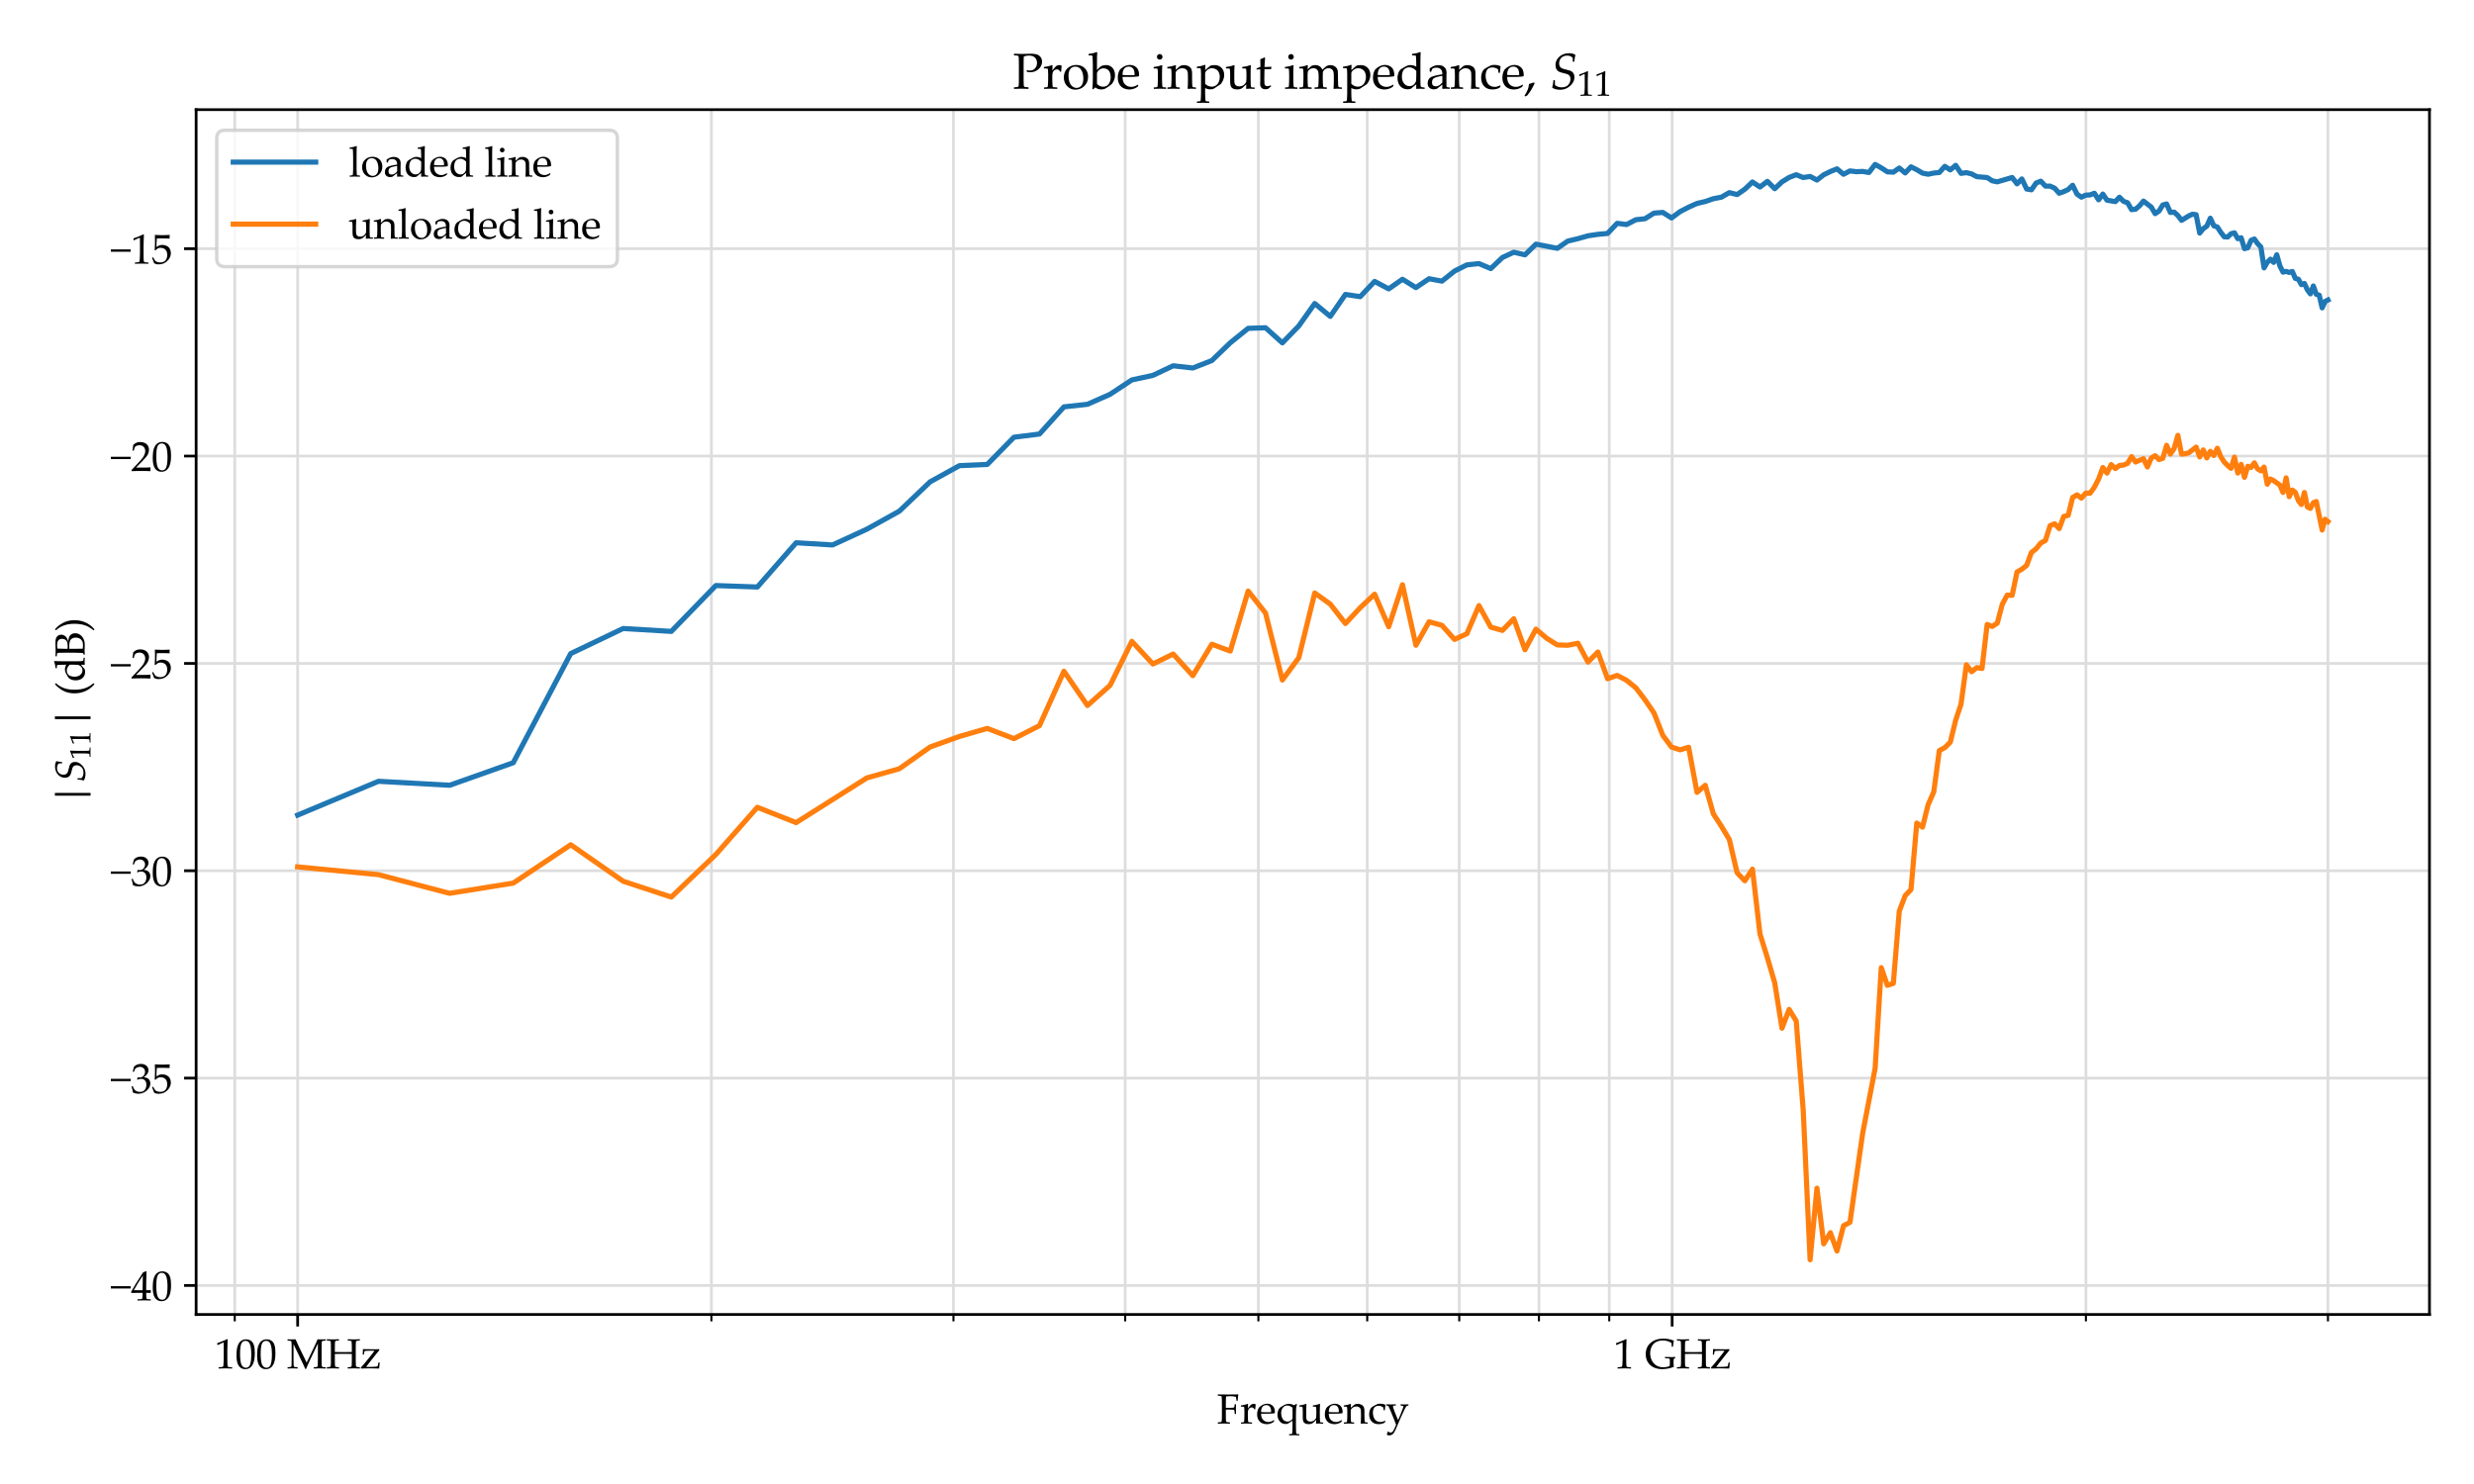 <?xml version="1.0" encoding="utf-8" standalone="no"?>
<!DOCTYPE svg PUBLIC "-//W3C//DTD SVG 1.1//EN"
  "http://www.w3.org/Graphics/SVG/1.1/DTD/svg11.dtd">
<svg xmlns:xlink="http://www.w3.org/1999/xlink" width="720pt" height="432pt" viewBox="0 0 720 432" xmlns="http://www.w3.org/2000/svg" version="1.1">
 <defs>
  <style type="text/css">*{stroke-linejoin: round; stroke-linecap: butt}</style>
 </defs>
 <g id="figure_1">
  <g id="patch_1">
   <path d="M 0 432 
L 720 432 
L 720 0 
L 0 0 
z
" style="fill: #ffffff"/>
  </g>
  <g id="axes_1">
   <g id="patch_2">
    <path d="M 57.08 382.66 
L 707.04 382.66 
L 707.04 31.92 
L 57.08 31.92 
z
" style="fill: #ffffff"/>
   </g>
   <g id="matplotlib.axis_1">
    <g id="xtick_1">
     <g id="line2d_1">
      <path d="M 86.624 382.66 
L 86.624 31.92 
" clip-path="url(#p362a308fbf)" style="fill: none; stroke: #dddddd; stroke-width: 0.8; stroke-linecap: square"/>
     </g>
     <g id="line2d_2">
      <defs>
       <path id="m63c9f5bdd0" d="M 0 0 
L 0 3.5 
" style="stroke: #000000; stroke-width: 0.8"/>
      </defs>
      <g>
       <use xlink:href="#m63c9f5bdd0" x="86.624" y="382.66" style="stroke: #000000; stroke-width: 0.8"/>
      </g>
     </g>
     <g id="text_1">
      <!-- 100 MHz -->
      <g transform="translate(62.457 398.337) scale(0.12 -0.12)">
       <defs>
        <path id="PalatinoLinotype-Roman-31" d="M 478 3531 
L 422 3550 
L 391 3806 
L 422 3838 
Q 734 3928 1212 4128 
Q 1691 4328 1897 4434 
L 1978 4403 
Q 1928 3034 1928 2759 
L 1928 1600 
Q 1928 1172 1937 795 
Q 1947 419 1965 351 
Q 1984 284 2029 246 
Q 2075 209 2156 198 
Q 2238 188 2641 166 
L 2663 141 
L 2663 0 
L 2641 -25 
Q 1956 0 1675 0 
Q 1463 0 634 -25 
L 613 0 
L 613 141 
L 638 166 
Q 1106 200 1173 215 
Q 1241 231 1277 270 
Q 1313 309 1334 418 
Q 1356 528 1370 1065 
Q 1384 1603 1384 1616 
L 1384 2847 
Q 1384 3753 1379 3831 
Q 1375 3909 1325 3909 
Q 1313 3909 1291 3903 
Q 1269 3897 1153 3847 
L 844 3709 
Q 650 3625 478 3531 
z
" transform="scale(0.016)"/>
        <path id="PalatinoLinotype-Roman-30" d="M 194 1909 
Q 194 2466 250 2911 
Q 306 3356 498 3704 
Q 691 4053 980 4226 
Q 1269 4400 1638 4400 
Q 2056 4400 2373 4184 
Q 2691 3969 2830 3522 
Q 2969 3075 2969 2306 
Q 2969 1056 2586 465 
Q 2203 -125 1525 -125 
Q 1184 -125 923 22 
Q 663 169 495 447 
Q 328 725 261 1103 
Q 194 1481 194 1909 
z
M 731 2091 
Q 731 1497 820 1009 
Q 909 522 1117 308 
Q 1325 94 1613 94 
Q 1891 94 2077 284 
Q 2263 475 2348 937 
Q 2434 1400 2434 2081 
Q 2434 3150 2231 3662 
Q 2028 4175 1559 4175 
Q 1150 4175 940 3778 
Q 731 3381 731 2091 
z
" transform="scale(0.016)"/>
        <path id="PalatinoLinotype-Roman-20" transform="scale(0.016)"/>
        <path id="PalatinoLinotype-Roman-4d" d="M 5878 4406 
L 5906 4381 
L 5906 4228 
L 5881 4206 
Q 5538 4197 5455 4172 
Q 5372 4147 5337 4089 
Q 5303 4031 5298 3862 
Q 5294 3694 5281 2909 
L 5281 1469 
Q 5281 1156 5290 762 
Q 5300 369 5329 305 
Q 5359 241 5437 211 
Q 5516 181 5881 172 
L 5906 150 
L 5906 -3 
L 5878 -28 
Q 5369 0 4991 0 
Q 4734 0 4119 -28 
L 4091 -3 
L 4091 147 
L 4116 172 
Q 4459 181 4542 206 
Q 4625 231 4659 289 
Q 4694 347 4700 519 
Q 4706 691 4716 1469 
L 4716 3763 
L 3638 1506 
Q 3231 659 2928 -88 
L 2806 -88 
Q 2631 316 2519 556 
L 1025 3659 
L 1025 1475 
Q 1025 1169 1033 770 
Q 1041 372 1072 309 
Q 1103 247 1181 215 
Q 1259 184 1625 178 
L 1650 153 
L 1650 3 
L 1622 -25 
L 1422 -16 
Q 1113 0 891 0 
Q 791 0 144 -25 
L 119 0 
L 119 150 
L 144 178 
Q 488 184 569 209 
Q 650 234 686 293 
Q 722 353 726 515 
Q 731 678 741 1475 
L 741 2906 
Q 741 3191 733 3598 
Q 725 4006 695 4070 
Q 666 4134 587 4165 
Q 509 4197 144 4203 
L 119 4228 
L 119 4378 
L 147 4406 
Q 363 4391 728 4391 
Q 1072 4391 1328 4406 
Q 1591 3800 1831 3309 
L 3016 878 
L 4084 3106 
Q 4519 4009 4669 4406 
Q 4969 4391 5259 4391 
Q 5522 4391 5878 4406 
z
" transform="scale(0.016)"/>
        <path id="PalatinoLinotype-Roman-48" d="M 184 4416 
Q 981 4391 1078 4391 
Q 1181 4391 1975 4416 
L 2000 4394 
L 2000 4238 
L 1975 4216 
Q 1759 4209 1642 4196 
Q 1525 4184 1472 4150 
Q 1419 4116 1401 3989 
Q 1384 3863 1384 3638 
L 1378 2919 
L 1378 2481 
Q 2063 2463 2675 2463 
Q 3513 2463 3950 2481 
L 3950 2919 
L 3944 3528 
Q 3941 3884 3925 3987 
Q 3909 4091 3881 4125 
Q 3853 4159 3768 4181 
Q 3684 4203 3350 4216 
L 3328 4238 
L 3328 4394 
L 3350 4416 
Q 4150 4391 4247 4391 
Q 4353 4391 5144 4416 
L 5169 4394 
L 5169 4238 
L 5144 4216 
Q 4925 4209 4808 4196 
Q 4691 4184 4637 4150 
Q 4584 4116 4568 3989 
Q 4553 3863 4550 3638 
L 4544 2919 
L 4544 1472 
L 4550 863 
Q 4553 509 4568 406 
Q 4584 303 4614 268 
Q 4644 234 4726 211 
Q 4809 188 5144 175 
L 5169 156 
L 5169 0 
L 5144 -25 
Q 4344 0 4247 0 
Q 4147 0 3350 -25 
L 3328 0 
L 3328 156 
L 3350 175 
Q 3644 188 3741 206 
Q 3838 225 3869 254 
Q 3900 284 3922 381 
Q 3944 478 3944 813 
L 3950 1472 
L 3950 2184 
Q 3025 2203 2653 2203 
Q 2272 2203 1378 2184 
L 1378 1472 
L 1381 863 
Q 1384 509 1400 406 
Q 1416 303 1445 268 
Q 1475 234 1559 211 
Q 1644 188 1975 175 
L 2000 156 
L 2000 0 
L 1975 -25 
Q 1178 0 1078 0 
Q 981 0 184 -25 
L 159 0 
L 159 156 
L 184 175 
Q 475 188 572 206 
Q 669 225 701 254 
Q 734 284 754 381 
Q 775 478 778 813 
L 781 1472 
L 781 2919 
L 775 3528 
Q 772 3884 758 3987 
Q 744 4091 714 4125 
Q 684 4159 600 4181 
Q 516 4203 184 4216 
L 159 4238 
L 159 4394 
L 184 4416 
z
" transform="scale(0.016)"/>
        <path id="PalatinoLinotype-Roman-7a" d="M 169 -25 
L 141 0 
L 113 119 
Q 516 547 884 1009 
L 1575 1866 
Q 1900 2259 2181 2678 
L 1444 2678 
Q 1356 2678 1040 2664 
Q 725 2650 690 2614 
Q 656 2578 597 2206 
L 578 2106 
L 553 2081 
L 428 2081 
L 400 2109 
Q 431 2603 431 2681 
Q 431 2756 425 2894 
L 450 2916 
Q 1613 2891 2303 2891 
Q 2672 2891 2884 2916 
L 2909 2891 
L 2909 2741 
Q 2694 2503 2238 1922 
L 1419 881 
Q 1056 422 909 216 
L 1128 216 
L 1753 225 
Q 2097 228 2331 253 
Q 2566 278 2605 295 
Q 2644 313 2653 327 
Q 2663 341 2708 522 
Q 2753 703 2778 859 
L 2806 884 
L 2947 884 
L 2975 856 
Q 2900 300 2891 0 
L 2866 -25 
Q 1928 3 1444 3 
Q 1016 3 169 -25 
z
" transform="scale(0.016)"/>
       </defs>
       <use xlink:href="#PalatinoLinotype-Roman-31"/>
       <use xlink:href="#PalatinoLinotype-Roman-30" x="50"/>
       <use xlink:href="#PalatinoLinotype-Roman-30" x="100"/>
       <use xlink:href="#PalatinoLinotype-Roman-20" x="150"/>
       <use xlink:href="#PalatinoLinotype-Roman-4d" x="175"/>
       <use xlink:href="#PalatinoLinotype-Roman-48" x="269.58"/>
       <use xlink:href="#PalatinoLinotype-Roman-7a" x="352.783"/>
      </g>
     </g>
    </g>
    <g id="xtick_2">
     <g id="line2d_3">
      <path d="M 486.64 382.66 
L 486.64 31.92 
" clip-path="url(#p362a308fbf)" style="fill: none; stroke: #dddddd; stroke-width: 0.8; stroke-linecap: square"/>
     </g>
     <g id="line2d_4">
      <g>
       <use xlink:href="#m63c9f5bdd0" x="486.64" y="382.66" style="stroke: #000000; stroke-width: 0.8"/>
      </g>
     </g>
     <g id="text_2">
      <!-- 1 GHz -->
      <g transform="translate(469.569 398.337) scale(0.12 -0.12)">
       <defs>
        <path id="PalatinoLinotype-Roman-47" d="M 4681 1703 
L 4681 1609 
L 4669 1572 
L 4516 1481 
Q 4459 1447 4450 1428 
Q 4441 1409 4427 1242 
Q 4413 1075 4413 834 
Q 4413 563 4447 244 
L 4428 213 
Q 3572 -116 2669 -116 
Q 1975 -116 1415 146 
Q 856 409 528 925 
Q 200 1441 200 2150 
Q 200 3231 939 3868 
Q 1678 4506 2869 4506 
Q 3744 4506 4441 4209 
L 4463 4175 
Q 4406 3966 4331 3297 
L 4306 3275 
L 4163 3275 
L 4138 3300 
L 4122 3631 
Q 4113 3794 4102 3822 
Q 4091 3850 4034 3895 
Q 3978 3941 3745 4039 
Q 3513 4138 3278 4183 
Q 3044 4228 2775 4228 
Q 2203 4228 1762 3990 
Q 1322 3753 1098 3298 
Q 875 2844 875 2288 
Q 875 1713 1115 1217 
Q 1356 722 1806 444 
Q 2256 166 2853 166 
Q 3113 166 3383 217 
Q 3653 269 3828 363 
Q 3856 463 3856 766 
L 3856 1113 
Q 3856 1359 3825 1420 
Q 3794 1481 3670 1506 
Q 3547 1531 3138 1538 
L 3109 1566 
L 3109 1703 
L 3138 1731 
L 3328 1725 
Q 3819 1709 4128 1709 
Q 4306 1709 4650 1728 
L 4681 1703 
z
" transform="scale(0.016)"/>
       </defs>
       <use xlink:href="#PalatinoLinotype-Roman-31"/>
       <use xlink:href="#PalatinoLinotype-Roman-20" x="50"/>
       <use xlink:href="#PalatinoLinotype-Roman-47" x="75"/>
       <use xlink:href="#PalatinoLinotype-Roman-48" x="151.318"/>
       <use xlink:href="#PalatinoLinotype-Roman-7a" x="234.521"/>
      </g>
     </g>
    </g>
    <g id="xtick_3">
     <g id="line2d_5">
      <path d="M 68.32 382.66 
L 68.32 31.92 
" clip-path="url(#p362a308fbf)" style="fill: none; stroke: #dddddd; stroke-width: 0.8; stroke-linecap: square"/>
     </g>
     <g id="line2d_6">
      <defs>
       <path id="m046be80772" d="M 0 0 
L 0 2 
" style="stroke: #000000; stroke-width: 0.6"/>
      </defs>
      <g>
       <use xlink:href="#m046be80772" x="68.32" y="382.66" style="stroke: #000000; stroke-width: 0.6"/>
      </g>
     </g>
    </g>
    <g id="xtick_4">
     <g id="line2d_7">
      <path d="M 207.041 382.66 
L 207.041 31.92 
" clip-path="url(#p362a308fbf)" style="fill: none; stroke: #dddddd; stroke-width: 0.8; stroke-linecap: square"/>
     </g>
     <g id="line2d_8">
      <g>
       <use xlink:href="#m046be80772" x="207.041" y="382.66" style="stroke: #000000; stroke-width: 0.6"/>
      </g>
     </g>
    </g>
    <g id="xtick_5">
     <g id="line2d_9">
      <path d="M 277.48 382.66 
L 277.48 31.92 
" clip-path="url(#p362a308fbf)" style="fill: none; stroke: #dddddd; stroke-width: 0.8; stroke-linecap: square"/>
     </g>
     <g id="line2d_10">
      <g>
       <use xlink:href="#m046be80772" x="277.48" y="382.66" style="stroke: #000000; stroke-width: 0.6"/>
      </g>
     </g>
    </g>
    <g id="xtick_6">
     <g id="line2d_11">
      <path d="M 327.458 382.66 
L 327.458 31.92 
" clip-path="url(#p362a308fbf)" style="fill: none; stroke: #dddddd; stroke-width: 0.8; stroke-linecap: square"/>
     </g>
     <g id="line2d_12">
      <g>
       <use xlink:href="#m046be80772" x="327.458" y="382.66" style="stroke: #000000; stroke-width: 0.6"/>
      </g>
     </g>
    </g>
    <g id="xtick_7">
     <g id="line2d_13">
      <path d="M 366.223 382.66 
L 366.223 31.92 
" clip-path="url(#p362a308fbf)" style="fill: none; stroke: #dddddd; stroke-width: 0.8; stroke-linecap: square"/>
     </g>
     <g id="line2d_14">
      <g>
       <use xlink:href="#m046be80772" x="366.223" y="382.66" style="stroke: #000000; stroke-width: 0.6"/>
      </g>
     </g>
    </g>
    <g id="xtick_8">
     <g id="line2d_15">
      <path d="M 397.897 382.66 
L 397.897 31.92 
" clip-path="url(#p362a308fbf)" style="fill: none; stroke: #dddddd; stroke-width: 0.8; stroke-linecap: square"/>
     </g>
     <g id="line2d_16">
      <g>
       <use xlink:href="#m046be80772" x="397.897" y="382.66" style="stroke: #000000; stroke-width: 0.6"/>
      </g>
     </g>
    </g>
    <g id="xtick_9">
     <g id="line2d_17">
      <path d="M 424.677 382.66 
L 424.677 31.92 
" clip-path="url(#p362a308fbf)" style="fill: none; stroke: #dddddd; stroke-width: 0.8; stroke-linecap: square"/>
     </g>
     <g id="line2d_18">
      <g>
       <use xlink:href="#m046be80772" x="424.677" y="382.66" style="stroke: #000000; stroke-width: 0.6"/>
      </g>
     </g>
    </g>
    <g id="xtick_10">
     <g id="line2d_19">
      <path d="M 447.874 382.66 
L 447.874 31.92 
" clip-path="url(#p362a308fbf)" style="fill: none; stroke: #dddddd; stroke-width: 0.8; stroke-linecap: square"/>
     </g>
     <g id="line2d_20">
      <g>
       <use xlink:href="#m046be80772" x="447.874" y="382.66" style="stroke: #000000; stroke-width: 0.6"/>
      </g>
     </g>
    </g>
    <g id="xtick_11">
     <g id="line2d_21">
      <path d="M 468.336 382.66 
L 468.336 31.92 
" clip-path="url(#p362a308fbf)" style="fill: none; stroke: #dddddd; stroke-width: 0.8; stroke-linecap: square"/>
     </g>
     <g id="line2d_22">
      <g>
       <use xlink:href="#m046be80772" x="468.336" y="382.66" style="stroke: #000000; stroke-width: 0.6"/>
      </g>
     </g>
    </g>
    <g id="xtick_12">
     <g id="line2d_23">
      <path d="M 607.057 382.66 
L 607.057 31.92 
" clip-path="url(#p362a308fbf)" style="fill: none; stroke: #dddddd; stroke-width: 0.8; stroke-linecap: square"/>
     </g>
     <g id="line2d_24">
      <g>
       <use xlink:href="#m046be80772" x="607.057" y="382.66" style="stroke: #000000; stroke-width: 0.6"/>
      </g>
     </g>
    </g>
    <g id="xtick_13">
     <g id="line2d_25">
      <path d="M 677.496 382.66 
L 677.496 31.92 
" clip-path="url(#p362a308fbf)" style="fill: none; stroke: #dddddd; stroke-width: 0.8; stroke-linecap: square"/>
     </g>
     <g id="line2d_26">
      <g>
       <use xlink:href="#m046be80772" x="677.496" y="382.66" style="stroke: #000000; stroke-width: 0.6"/>
      </g>
     </g>
    </g>
    <g id="text_3">
     <!-- Frequency -->
     <g transform="translate(354.135 414.39) scale(0.12 -0.12)">
      <defs>
       <path id="PalatinoLinotype-Roman-46" d="M 1363 2106 
L 1363 1472 
L 1366 863 
Q 1369 522 1384 411 
Q 1400 300 1429 267 
Q 1459 234 1543 211 
Q 1628 188 1959 175 
L 1984 156 
L 1984 0 
L 1959 -25 
Q 1166 0 1063 0 
Q 963 0 169 -25 
L 144 0 
L 144 156 
L 169 175 
Q 463 188 558 206 
Q 653 225 686 256 
Q 719 288 739 381 
Q 759 475 763 806 
L 766 1472 
L 766 2919 
L 759 3528 
Q 756 3884 742 3987 
Q 728 4091 698 4125 
Q 669 4159 584 4181 
Q 500 4203 169 4216 
L 144 4238 
L 144 4394 
L 169 4416 
Q 1494 4397 1716 4397 
Q 2459 4397 3241 4416 
L 3266 4394 
Q 3216 4238 3200 4039 
Q 3184 3841 3166 3478 
L 3141 3453 
L 2994 3453 
L 2972 3478 
Q 2966 3500 2944 3719 
Q 2928 3891 2894 4034 
Q 2569 4144 1997 4144 
Q 1741 4144 1397 4106 
Q 1363 3863 1363 2919 
L 1363 2378 
Q 1759 2372 1903 2372 
Q 2169 2372 2359 2392 
Q 2550 2413 2587 2431 
Q 2625 2450 2645 2501 
Q 2666 2553 2684 2728 
L 2703 2897 
L 2725 2922 
L 2884 2922 
L 2909 2894 
L 2888 2209 
Q 2888 2091 2897 1866 
Q 2909 1609 2909 1469 
L 2881 1444 
L 2725 1444 
L 2703 1469 
L 2691 1734 
Q 2681 1891 2659 1962 
Q 2638 2034 2588 2056 
Q 2538 2078 2366 2097 
Q 2194 2116 1838 2116 
Q 1522 2116 1363 2106 
z
" transform="scale(0.016)"/>
       <path id="PalatinoLinotype-Roman-72" d="M 1200 2978 
L 1259 2938 
Q 1241 2756 1231 2294 
L 1466 2591 
Q 1581 2738 1670 2817 
Q 1759 2897 1878 2940 
Q 1997 2984 2122 2984 
Q 2259 2984 2381 2928 
L 2403 2884 
Q 2353 2469 2347 2153 
L 2206 2153 
Q 2081 2441 1803 2441 
Q 1609 2441 1465 2317 
Q 1322 2194 1273 2008 
Q 1225 1822 1225 1538 
L 1225 1191 
Q 1225 1097 1237 731 
Q 1250 366 1264 309 
Q 1278 253 1308 226 
Q 1338 200 1386 190 
Q 1434 181 1831 159 
L 1859 134 
L 1859 3 
L 1831 -25 
Q 1416 0 963 0 
Q 603 0 213 -25 
L 184 3 
L 184 134 
L 213 159 
Q 516 178 555 187 
Q 594 197 623 226 
Q 653 256 664 317 
Q 675 378 689 720 
Q 703 1063 703 1238 
L 703 1853 
Q 703 1978 690 2193 
Q 678 2409 670 2459 
Q 663 2509 622 2532 
Q 581 2556 459 2556 
L 197 2559 
L 169 2584 
L 169 2719 
L 194 2744 
Q 791 2816 1200 2978 
z
" transform="scale(0.016)"/>
       <path id="PalatinoLinotype-Roman-65" d="M 2763 459 
L 2663 234 
Q 2338 25 2083 -37 
Q 1828 -100 1628 -100 
Q 1253 -100 917 47 
Q 581 194 370 544 
Q 159 894 159 1388 
Q 159 1716 240 1980 
Q 322 2244 411 2372 
Q 500 2500 712 2656 
Q 925 2813 1162 2906 
Q 1400 3000 1675 3000 
Q 2050 3000 2336 2823 
Q 2622 2647 2737 2372 
Q 2853 2097 2853 1788 
Q 2853 1691 2844 1600 
L 2809 1566 
Q 2597 1519 2237 1503 
Q 1878 1488 1763 1488 
L 759 1488 
Q 766 841 1084 534 
Q 1403 228 1866 228 
Q 2084 228 2286 303 
Q 2488 378 2713 513 
L 2763 459 
z
M 759 1738 
Q 816 1728 1192 1715 
Q 1569 1703 1750 1703 
Q 2184 1703 2278 1719 
Q 2281 1794 2281 1834 
Q 2281 2319 2084 2555 
Q 1888 2791 1547 2791 
Q 1175 2791 967 2525 
Q 759 2259 759 1738 
z
M 1631 3175 
L 1631 3175 
z
M 1594 -188 
L 1594 -188 
z
" transform="scale(0.016)"/>
       <path id="PalatinoLinotype-Roman-71" d="M 3100 2969 
L 3216 2900 
Q 3125 2653 3101 2515 
Q 3078 2378 3065 2079 
Q 3053 1781 3053 1391 
L 3053 -584 
Q 3053 -653 3065 -1026 
Q 3078 -1400 3092 -1462 
Q 3106 -1525 3136 -1553 
Q 3166 -1581 3205 -1589 
Q 3244 -1597 3541 -1616 
L 3569 -1641 
L 3569 -1772 
L 3544 -1800 
Q 3153 -1775 2791 -1775 
Q 2456 -1775 2041 -1800 
L 2016 -1772 
L 2016 -1641 
L 2041 -1616 
Q 2344 -1597 2383 -1587 
Q 2422 -1578 2451 -1548 
Q 2481 -1519 2492 -1453 
Q 2503 -1388 2517 -1034 
Q 2531 -681 2531 -503 
L 2531 425 
L 1863 6 
Q 1788 -41 1773 -47 
Q 1759 -53 1675 -62 
Q 1591 -72 1484 -72 
Q 913 -72 580 348 
Q 247 769 247 1341 
Q 247 1722 394 2066 
Q 506 2322 756 2503 
Q 831 2556 1309 2822 
Q 1609 2984 1956 2984 
Q 2353 2984 2778 2766 
L 3100 2969 
z
M 2531 2403 
Q 2425 2509 2206 2618 
Q 1988 2728 1744 2728 
Q 1328 2728 1068 2403 
Q 809 2078 809 1553 
Q 809 1206 939 889 
Q 1069 572 1292 431 
Q 1516 291 1778 291 
Q 2197 291 2531 703 
Q 2541 1484 2541 1597 
Q 2541 2116 2531 2403 
z
" transform="scale(0.016)"/>
       <path id="PalatinoLinotype-Roman-75" d="M 1081 2978 
L 1141 2938 
Q 1106 2528 1106 1897 
L 1106 1169 
Q 1106 769 1167 612 
Q 1228 456 1378 373 
Q 1528 291 1734 291 
Q 1963 291 2150 380 
Q 2338 469 2464 631 
Q 2591 794 2609 850 
Q 2628 906 2634 1166 
L 2644 1516 
L 2644 1853 
Q 2644 1978 2631 2193 
Q 2619 2409 2611 2459 
Q 2603 2509 2562 2532 
Q 2522 2556 2400 2556 
L 2138 2559 
L 2109 2584 
L 2109 2719 
L 2134 2744 
Q 2731 2816 3141 2978 
L 3200 2938 
Q 3166 2528 3166 1897 
L 3166 1347 
Q 3166 1300 3181 581 
Q 3188 316 3214 258 
Q 3241 200 3287 176 
Q 3334 153 3566 153 
L 3653 153 
L 3681 128 
L 3681 3 
L 3656 -25 
Q 3216 0 3066 0 
Q 2875 0 2625 -22 
L 2597 3 
Q 2616 322 2625 544 
Q 2428 391 2175 134 
Q 2078 38 1897 -28 
Q 1716 -94 1484 -94 
Q 1134 -94 939 17 
Q 744 128 662 323 
Q 581 519 581 997 
L 584 1244 
L 584 1853 
Q 584 1978 571 2193 
Q 559 2409 551 2459 
Q 544 2509 503 2532 
Q 463 2556 341 2556 
L 78 2559 
L 50 2584 
L 50 2719 
L 75 2744 
Q 672 2816 1081 2978 
z
M 1828 3175 
L 1828 3175 
z
M 1859 -188 
L 1859 -188 
z
" transform="scale(0.016)"/>
       <path id="PalatinoLinotype-Roman-6e" d="M 1069 2978 
L 1128 2938 
Q 1109 2728 1103 2388 
Q 1353 2594 1578 2806 
Q 1644 2866 1701 2894 
Q 1759 2922 1893 2953 
Q 2028 2984 2169 2984 
Q 2406 2984 2629 2887 
Q 2853 2791 2967 2658 
Q 3081 2525 3125 2344 
Q 3169 2163 3169 1897 
L 3169 1347 
Q 3169 1294 3184 569 
Q 3191 272 3250 215 
Q 3309 159 3638 159 
L 3663 134 
L 3663 0 
L 3638 -25 
Q 3241 0 3100 0 
Q 3019 0 2644 -25 
L 2606 9 
Q 2647 416 2647 1069 
L 2647 1478 
Q 2647 1847 2630 2009 
Q 2613 2172 2525 2305 
Q 2438 2438 2291 2511 
Q 2144 2584 1941 2584 
Q 1778 2584 1662 2551 
Q 1547 2519 1403 2417 
Q 1259 2316 1190 2227 
Q 1122 2138 1108 2061 
Q 1094 1984 1094 1734 
L 1094 1191 
Q 1094 1122 1106 748 
Q 1119 375 1133 312 
Q 1147 250 1175 222 
Q 1203 194 1243 186 
Q 1284 178 1581 159 
L 1609 134 
L 1609 3 
L 1584 -25 
Q 1194 0 831 0 
Q 472 0 81 -25 
L 53 3 
L 53 134 
L 81 159 
Q 384 178 423 187 
Q 463 197 492 226 
Q 522 256 533 317 
Q 544 378 558 720 
Q 572 1063 572 1238 
L 572 1853 
Q 572 1978 559 2193 
Q 547 2409 539 2459 
Q 531 2509 490 2532 
Q 450 2556 328 2556 
L 66 2559 
L 38 2584 
L 38 2719 
L 63 2744 
Q 659 2816 1069 2978 
z
" transform="scale(0.016)"/>
       <path id="PalatinoLinotype-Roman-63" d="M 2713 334 
L 2588 125 
Q 2184 -97 1688 -97 
Q 1000 -97 625 312 
Q 250 722 250 1369 
Q 250 1663 314 1892 
Q 378 2122 476 2272 
Q 575 2422 694 2509 
Q 813 2597 1095 2753 
Q 1378 2909 1522 2957 
Q 1666 3006 1919 3006 
Q 2403 3006 2713 2822 
Q 2653 2469 2622 2034 
L 2594 2009 
L 2466 2009 
L 2438 2038 
Q 2425 2300 2403 2390 
Q 2381 2481 2154 2584 
Q 1928 2688 1672 2688 
Q 1416 2688 1216 2580 
Q 1016 2472 914 2226 
Q 813 1981 813 1641 
Q 813 1353 894 1079 
Q 975 806 1108 626 
Q 1241 447 1459 337 
Q 1678 228 1947 228 
Q 2116 228 2277 272 
Q 2438 316 2647 416 
L 2713 334 
z
" transform="scale(0.016)"/>
       <path id="PalatinoLinotype-Roman-79" d="M 141 -1697 
Q 247 -1434 300 -1216 
L 375 -1216 
Q 528 -1381 706 -1381 
Q 928 -1381 1092 -1161 
Q 1256 -941 1556 -188 
Q 1438 147 1316 444 
L 819 1675 
Q 741 1866 587 2220 
Q 434 2575 404 2611 
Q 375 2647 328 2678 
Q 281 2709 75 2738 
L 50 2763 
L 50 2888 
L 78 2913 
Q 438 2891 816 2891 
Q 1259 2891 1500 2913 
L 1525 2888 
L 1525 2763 
L 1503 2738 
Q 1469 2734 1311 2723 
Q 1153 2713 1114 2673 
Q 1075 2634 1075 2584 
Q 1075 2531 1172 2239 
Q 1269 1947 1359 1722 
L 1556 1234 
Q 1750 753 1856 525 
L 2022 891 
Q 2109 1091 2272 1497 
L 2531 2159 
Q 2631 2416 2645 2478 
Q 2659 2541 2659 2569 
Q 2659 2638 2609 2663 
Q 2559 2688 2388 2706 
L 2256 2725 
L 2234 2750 
L 2234 2888 
L 2259 2913 
Q 2522 2891 2881 2891 
Q 3209 2891 3406 2913 
L 3431 2888 
L 3431 2750 
L 3406 2725 
Q 3291 2722 3222 2694 
Q 3153 2666 3090 2594 
Q 3028 2522 2865 2189 
Q 2703 1856 2541 1500 
L 2234 828 
L 1513 -859 
Q 1419 -1078 1280 -1328 
Q 1141 -1578 939 -1689 
Q 738 -1800 513 -1800 
Q 316 -1800 141 -1697 
z
M 1813 3175 
L 1813 3175 
z
M 2547 -188 
L 2547 -188 
z
" transform="scale(0.016)"/>
      </defs>
      <use xlink:href="#PalatinoLinotype-Roman-46"/>
      <use xlink:href="#PalatinoLinotype-Roman-72" x="55.615"/>
      <use xlink:href="#PalatinoLinotype-Roman-65" x="95.117"/>
      <use xlink:href="#PalatinoLinotype-Roman-71" x="143.018"/>
      <use xlink:href="#PalatinoLinotype-Roman-75" x="199.023"/>
      <use xlink:href="#PalatinoLinotype-Roman-65" x="259.326"/>
      <use xlink:href="#PalatinoLinotype-Roman-6e" x="307.227"/>
      <use xlink:href="#PalatinoLinotype-Roman-63" x="365.43"/>
      <use xlink:href="#PalatinoLinotype-Roman-79" x="409.814"/>
     </g>
    </g>
   </g>
   <g id="matplotlib.axis_2">
    <g id="ytick_1">
     <g id="line2d_27">
      <path d="M 57.08 374.206 
L 707.04 374.206 
" clip-path="url(#p362a308fbf)" style="fill: none; stroke: #dddddd; stroke-width: 0.8; stroke-linecap: square"/>
     </g>
     <g id="line2d_28">
      <defs>
       <path id="m3619608bf3" d="M 0 0 
L -3.5 0 
" style="stroke: #000000; stroke-width: 0.8"/>
      </defs>
      <g>
       <use xlink:href="#m3619608bf3" x="57.08" y="374.206" style="stroke: #000000; stroke-width: 0.8"/>
      </g>
     </g>
     <g id="text_4">
      <!-- −40 -->
      <g transform="translate(32.08 378.544) scale(0.12 -0.12)">
       <defs>
        <path id="PalatinoLinotype-Roman-2212" d="M 3106 1800 
L 94 1800 
L 94 2150 
L 3106 2150 
L 3106 1800 
z
" transform="scale(0.016)"/>
        <path id="PalatinoLinotype-Roman-34" d="M 1028 -25 
L 1003 0 
L 1003 134 
L 1028 159 
Q 1491 172 1577 187 
Q 1663 203 1703 253 
Q 1744 303 1764 497 
Q 1784 691 1784 909 
L 1784 1141 
L 1100 1141 
Q 503 1141 91 1122 
L 38 1291 
Q 581 2309 1853 4241 
L 2294 4419 
L 2372 4381 
Q 2338 3850 2338 3066 
L 2328 2184 
L 2328 1538 
Q 2759 1541 2994 1556 
L 3022 1525 
Q 3016 1406 3016 1353 
Q 3019 1250 3025 1150 
L 2994 1122 
Q 2691 1141 2488 1141 
L 2328 1141 
L 2328 931 
Q 2328 581 2347 434 
Q 2366 288 2406 245 
Q 2447 203 2570 183 
Q 2694 163 2997 159 
L 3025 134 
L 3025 0 
L 3000 -25 
Q 2450 0 2078 0 
Q 1472 0 1028 -25 
z
M 450 1538 
L 1784 1538 
L 1813 3759 
Q 1513 3331 1056 2584 
Q 600 1838 450 1538 
z
" transform="scale(0.016)"/>
       </defs>
       <use xlink:href="#PalatinoLinotype-Roman-2212"/>
       <use xlink:href="#PalatinoLinotype-Roman-34" x="50"/>
       <use xlink:href="#PalatinoLinotype-Roman-30" x="100"/>
      </g>
     </g>
    </g>
    <g id="ytick_2">
     <g id="line2d_29">
      <path d="M 57.08 313.844 
L 707.04 313.844 
" clip-path="url(#p362a308fbf)" style="fill: none; stroke: #dddddd; stroke-width: 0.8; stroke-linecap: square"/>
     </g>
     <g id="line2d_30">
      <g>
       <use xlink:href="#m3619608bf3" x="57.08" y="313.844" style="stroke: #000000; stroke-width: 0.8"/>
      </g>
     </g>
     <g id="text_5">
      <!-- −35 -->
      <g transform="translate(32.08 318.183) scale(0.12 -0.12)">
       <defs>
        <path id="PalatinoLinotype-Roman-33" d="M 325 72 
Q 269 441 116 959 
L 131 1006 
L 247 1050 
L 291 1028 
Q 400 741 525 553 
Q 650 366 884 266 
Q 1119 166 1391 166 
Q 1734 166 1936 309 
Q 2138 453 2247 700 
Q 2356 947 2356 1256 
Q 2356 1672 2139 1909 
Q 1922 2147 1538 2147 
Q 1406 2147 1303 2122 
Q 1200 2097 984 2009 
L 950 2041 
L 1019 2381 
Q 1272 2366 1356 2366 
Q 1722 2366 1936 2625 
Q 2150 2884 2150 3238 
Q 2150 3547 1926 3756 
Q 1703 3966 1375 3966 
Q 1159 3966 967 3878 
Q 775 3791 650 3666 
Q 597 3559 481 3247 
L 450 3219 
L 309 3219 
L 284 3247 
L 472 3972 
Q 863 4413 1531 4413 
Q 2041 4413 2355 4142 
Q 2669 3872 2669 3463 
Q 2669 3150 2484 2889 
Q 2300 2628 1972 2397 
Q 2513 2331 2733 2073 
Q 2953 1816 2953 1450 
Q 2953 850 2409 370 
Q 1866 -109 1153 -109 
Q 941 -109 756 -73 
Q 572 -38 325 72 
z
" transform="scale(0.016)"/>
        <path id="PalatinoLinotype-Roman-35" d="M 409 44 
Q 334 288 100 850 
L 106 891 
L 216 953 
L 253 944 
Q 513 472 577 408 
Q 641 344 869 258 
Q 1097 172 1350 172 
Q 1666 172 1909 309 
Q 2153 447 2272 715 
Q 2391 984 2391 1325 
Q 2391 1659 2273 1901 
Q 2156 2144 1915 2269 
Q 1675 2394 1397 2394 
Q 1222 2394 1080 2347 
Q 938 2300 842 2226 
Q 747 2153 616 2009 
L 488 2047 
L 522 2719 
Q 534 2909 534 3103 
L 534 3659 
Q 534 3909 519 4138 
Q 509 4278 509 4316 
L 550 4347 
Q 1028 4309 1641 4309 
Q 2106 4309 2756 4347 
L 2769 4316 
Q 2747 4163 2747 4031 
Q 2747 3966 2756 3813 
L 2725 3794 
Q 2369 3819 1769 3819 
Q 953 3819 822 3813 
Q 775 3444 756 2513 
Q 1013 2700 1219 2767 
Q 1425 2834 1666 2834 
Q 2006 2834 2318 2678 
Q 2631 2522 2786 2225 
Q 2941 1928 2941 1584 
Q 2941 950 2417 417 
Q 1894 -116 1078 -116 
Q 859 -116 717 -78 
Q 575 -41 409 44 
z
" transform="scale(0.016)"/>
       </defs>
       <use xlink:href="#PalatinoLinotype-Roman-2212"/>
       <use xlink:href="#PalatinoLinotype-Roman-33" x="50"/>
       <use xlink:href="#PalatinoLinotype-Roman-35" x="100"/>
      </g>
     </g>
    </g>
    <g id="ytick_3">
     <g id="line2d_31">
      <path d="M 57.08 253.483 
L 707.04 253.483 
" clip-path="url(#p362a308fbf)" style="fill: none; stroke: #dddddd; stroke-width: 0.8; stroke-linecap: square"/>
     </g>
     <g id="line2d_32">
      <g>
       <use xlink:href="#m3619608bf3" x="57.08" y="253.483" style="stroke: #000000; stroke-width: 0.8"/>
      </g>
     </g>
     <g id="text_6">
      <!-- −30 -->
      <g transform="translate(32.08 257.821) scale(0.12 -0.12)">
       <use xlink:href="#PalatinoLinotype-Roman-2212"/>
       <use xlink:href="#PalatinoLinotype-Roman-33" x="50"/>
       <use xlink:href="#PalatinoLinotype-Roman-30" x="100"/>
      </g>
     </g>
    </g>
    <g id="ytick_4">
     <g id="line2d_33">
      <path d="M 57.08 193.121 
L 707.04 193.121 
" clip-path="url(#p362a308fbf)" style="fill: none; stroke: #dddddd; stroke-width: 0.8; stroke-linecap: square"/>
     </g>
     <g id="line2d_34">
      <g>
       <use xlink:href="#m3619608bf3" x="57.08" y="193.121" style="stroke: #000000; stroke-width: 0.8"/>
      </g>
     </g>
     <g id="text_7">
      <!-- −25 -->
      <g transform="translate(32.08 197.46) scale(0.12 -0.12)">
       <defs>
        <path id="PalatinoLinotype-Roman-32" d="M 144 -31 
L 106 0 
L 106 144 
L 1153 1253 
Q 1800 1938 1990 2313 
Q 2181 2688 2181 3013 
Q 2181 3394 1950 3647 
Q 1719 3900 1325 3900 
Q 1072 3900 884 3822 
Q 697 3744 633 3647 
Q 569 3550 447 3103 
L 419 3078 
L 291 3078 
L 259 3106 
Q 331 3528 359 3941 
Q 653 4228 908 4308 
Q 1163 4388 1441 4388 
Q 1772 4388 2075 4263 
Q 2378 4138 2562 3858 
Q 2747 3578 2747 3209 
Q 2747 2934 2639 2657 
Q 2531 2381 2323 2123 
Q 2116 1866 1756 1506 
L 781 513 
L 2016 513 
Q 2584 513 2963 553 
L 2984 528 
Q 2966 422 2966 250 
Q 2966 94 2984 3 
L 2963 -31 
Q 2738 -19 2272 -9 
Q 1806 0 1656 0 
Q 1353 0 840 -8 
Q 328 -16 144 -31 
z
" transform="scale(0.016)"/>
       </defs>
       <use xlink:href="#PalatinoLinotype-Roman-2212"/>
       <use xlink:href="#PalatinoLinotype-Roman-32" x="50"/>
       <use xlink:href="#PalatinoLinotype-Roman-35" x="100"/>
      </g>
     </g>
    </g>
    <g id="ytick_5">
     <g id="line2d_35">
      <path d="M 57.08 132.76 
L 707.04 132.76 
" clip-path="url(#p362a308fbf)" style="fill: none; stroke: #dddddd; stroke-width: 0.8; stroke-linecap: square"/>
     </g>
     <g id="line2d_36">
      <g>
       <use xlink:href="#m3619608bf3" x="57.08" y="132.76" style="stroke: #000000; stroke-width: 0.8"/>
      </g>
     </g>
     <g id="text_8">
      <!-- −20 -->
      <g transform="translate(32.08 137.099) scale(0.12 -0.12)">
       <use xlink:href="#PalatinoLinotype-Roman-2212"/>
       <use xlink:href="#PalatinoLinotype-Roman-32" x="50"/>
       <use xlink:href="#PalatinoLinotype-Roman-30" x="100"/>
      </g>
     </g>
    </g>
    <g id="ytick_6">
     <g id="line2d_37">
      <path d="M 57.08 72.398 
L 707.04 72.398 
" clip-path="url(#p362a308fbf)" style="fill: none; stroke: #dddddd; stroke-width: 0.8; stroke-linecap: square"/>
     </g>
     <g id="line2d_38">
      <g>
       <use xlink:href="#m3619608bf3" x="57.08" y="72.398" style="stroke: #000000; stroke-width: 0.8"/>
      </g>
     </g>
     <g id="text_9">
      <!-- −15 -->
      <g transform="translate(32.08 76.737) scale(0.12 -0.12)">
       <use xlink:href="#PalatinoLinotype-Roman-2212"/>
       <use xlink:href="#PalatinoLinotype-Roman-31" x="50"/>
       <use xlink:href="#PalatinoLinotype-Roman-35" x="100"/>
      </g>
     </g>
    </g>
    <g id="text_10">
     <!-- $\left|S_{11}\right|$ (dB) -->
     <g transform="translate(24.705 234.77) rotate(-90) scale(0.12 -0.12)">
      <defs>
       <path id="PalatinoLinotype-Roman-7c" d="M 1419 0 
L 1419 4678 
L 1778 4678 
L 1778 0 
L 1419 0 
z
" transform="scale(0.016)"/>
       <path id="PalatinoLinotype-Italic-53" d="M 334 144 
Q 444 556 488 1056 
L 519 1084 
L 650 1084 
L 672 1059 
L 684 459 
Q 916 275 1127 223 
Q 1338 172 1525 172 
Q 2084 172 2362 492 
Q 2641 813 2641 1222 
Q 2641 1431 2556 1578 
Q 2472 1725 2333 1797 
Q 2194 1869 1819 1953 
Q 1388 2050 1181 2156 
Q 975 2263 862 2473 
Q 750 2684 750 2988 
Q 750 3431 997 3773 
Q 1244 4116 1622 4298 
Q 2000 4481 2466 4481 
Q 2922 4481 3247 4288 
L 3259 4250 
Q 3184 3944 3119 3434 
L 3094 3409 
L 2956 3409 
L 2931 3434 
L 2931 3894 
Q 2688 4181 2206 4181 
Q 1922 4181 1692 4061 
Q 1463 3941 1334 3711 
Q 1206 3481 1206 3209 
Q 1206 2969 1301 2808 
Q 1397 2647 1564 2572 
Q 1731 2497 2134 2403 
Q 2466 2328 2605 2278 
Q 2744 2228 2873 2114 
Q 3003 2000 3072 1839 
Q 3141 1678 3141 1463 
Q 3141 1013 2867 653 
Q 2594 294 2211 80 
Q 1828 -134 1297 -134 
Q 788 -134 347 106 
L 334 144 
z
" transform="scale(0.016)"/>
       <path id="PalatinoLinotype-Roman-28" d="M 1744 -1478 
Q 1091 -925 734 -148 
Q 378 628 378 1513 
Q 378 2231 578 2790 
Q 778 3350 1136 3819 
Q 1494 4288 1769 4484 
L 1803 4481 
L 1900 4359 
L 1900 4325 
Q 925 3275 925 1581 
Q 925 644 1142 -20 
Q 1359 -684 1900 -1334 
L 1897 -1372 
L 1781 -1475 
L 1744 -1478 
z
" transform="scale(0.016)"/>
       <path id="PalatinoLinotype-Roman-64" d="M 2103 4238 
L 2103 4369 
L 2128 4397 
Q 2725 4466 3134 4628 
L 3194 4591 
Q 3159 4231 3159 3150 
L 3159 1103 
Q 3159 788 3170 552 
Q 3181 316 3209 272 
Q 3238 228 3302 200 
Q 3366 172 3666 147 
L 3694 122 
L 3694 3 
L 3666 -25 
Q 3328 -3 3141 -3 
Q 2972 -3 2659 -25 
L 2625 9 
Q 2634 316 2634 438 
Q 2634 453 2638 556 
Q 2466 431 2294 278 
Q 2041 53 1963 -3 
Q 1819 -75 1553 -75 
Q 1122 -75 820 137 
Q 519 350 391 679 
Q 263 1009 263 1356 
Q 263 1709 395 2036 
Q 528 2363 773 2513 
Q 1019 2663 1308 2823 
Q 1597 2984 1881 2984 
Q 2278 2984 2638 2788 
L 2625 3484 
Q 2619 3847 2606 3989 
Q 2594 4131 2575 4157 
Q 2556 4184 2511 4196 
Q 2466 4209 2131 4209 
L 2103 4238 
z
M 2638 2253 
Q 2444 2472 2208 2587 
Q 1972 2703 1734 2703 
Q 1472 2703 1245 2561 
Q 1019 2419 919 2139 
Q 819 1859 819 1531 
Q 819 984 1095 653 
Q 1372 322 1791 322 
Q 2019 322 2195 426 
Q 2372 531 2486 709 
Q 2600 888 2619 1066 
Q 2638 1244 2638 1719 
L 2638 2253 
z
" transform="scale(0.016)"/>
       <path id="PalatinoLinotype-Roman-42" d="M 113 4216 
L 88 4238 
L 88 4394 
L 113 4416 
Q 647 4391 938 4391 
Q 1047 4391 1803 4416 
Q 2047 4422 2156 4422 
Q 2578 4422 2825 4337 
Q 3072 4253 3222 4039 
Q 3372 3825 3372 3553 
Q 3372 3206 3122 2909 
Q 2872 2613 2309 2484 
Q 2647 2453 2865 2393 
Q 3084 2334 3243 2211 
Q 3403 2088 3495 1891 
Q 3588 1694 3588 1434 
Q 3588 1231 3525 1022 
Q 3463 813 3295 606 
Q 3128 400 2890 253 
Q 2653 106 2404 40 
Q 2156 -25 1788 -25 
Q 1713 -25 1338 -9 
Q 922 0 888 0 
Q 675 0 366 -25 
L 341 0 
L 341 103 
L 366 134 
Q 547 216 575 247 
Q 603 278 620 800 
Q 638 1322 638 1597 
L 638 2744 
L 634 3453 
Q 634 3684 628 3829 
Q 622 3975 611 4037 
Q 600 4100 575 4125 
Q 550 4150 504 4167 
Q 459 4184 350 4197 
L 113 4216 
z
M 1234 2575 
Q 1391 2563 1588 2563 
Q 2234 2563 2487 2794 
Q 2741 3025 2741 3428 
Q 2741 3663 2644 3827 
Q 2547 3991 2339 4078 
Q 2131 4166 1775 4166 
Q 1484 4166 1263 4119 
Q 1234 3838 1234 3138 
L 1234 2575 
z
M 1241 297 
Q 1481 241 1734 241 
Q 2181 241 2434 384 
Q 2688 528 2808 783 
Q 2928 1038 2928 1338 
Q 2928 1788 2673 2058 
Q 2419 2328 1572 2328 
Q 1431 2328 1234 2316 
L 1234 1250 
L 1241 297 
z
" transform="scale(0.016)"/>
       <path id="PalatinoLinotype-Roman-29" d="M 388 -1478 
L 350 -1475 
L 231 -1372 
L 231 -1334 
Q 772 -684 989 -18 
Q 1206 647 1206 1581 
Q 1206 3275 231 4325 
L 231 4359 
L 328 4481 
L 363 4484 
Q 844 4131 1298 3354 
Q 1753 2578 1753 1513 
Q 1753 650 1408 -126 
Q 1063 -903 388 -1478 
z
" transform="scale(0.016)"/>
      </defs>
      <use xlink:href="#PalatinoLinotype-Roman-7c" transform="translate(0 -13.766) scale(1.156)"/>
      <use xlink:href="#PalatinoLinotype-Italic-53" transform="translate(57.75 0.688)"/>
      <use xlink:href="#PalatinoLinotype-Roman-31" transform="translate(113.316 -13.492) scale(0.7)"/>
      <use xlink:href="#PalatinoLinotype-Roman-31" transform="translate(148.316 -13.492) scale(0.7)"/>
      <use xlink:href="#PalatinoLinotype-Roman-7c" transform="translate(185.68 -13.766) scale(1.156)"/>
      <use xlink:href="#PalatinoLinotype-Roman-20" transform="translate(243.43 0.688)"/>
      <use xlink:href="#PalatinoLinotype-Roman-28" transform="translate(268.43 0.688)"/>
      <use xlink:href="#PalatinoLinotype-Roman-64" transform="translate(301.73 0.688)"/>
      <use xlink:href="#PalatinoLinotype-Roman-42" transform="translate(362.814 0.688)"/>
      <use xlink:href="#PalatinoLinotype-Roman-29" transform="translate(423.898 0.688)"/>
     </g>
    </g>
   </g>
   <g id="line2d_39">
    <path d="M 86.624 237.279 
L 110.147 227.438 
L 130.861 228.594 
L 149.367 222.034 
L 166.09 190.265 
L 181.343 182.963 
L 195.365 183.802 
L 208.339 170.453 
L 220.411 170.883 
L 231.698 158.002 
L 242.296 158.64 
L 252.285 154.042 
L 261.731 148.796 
L 270.69 140.259 
L 279.209 135.558 
L 287.329 135.193 
L 295.087 127.275 
L 302.514 126.349 
L 309.636 118.438 
L 316.477 117.693 
L 323.059 114.785 
L 329.401 110.594 
L 335.519 109.278 
L 341.43 106.483 
L 347.146 107.133 
L 352.679 104.956 
L 358.042 99.784 
L 363.244 95.587 
L 368.295 95.402 
L 373.204 99.807 
L 377.977 94.893 
L 382.623 88.355 
L 387.148 92.104 
L 391.557 85.712 
L 395.858 86.358 
L 400.055 81.925 
L 404.153 84.095 
L 408.156 81.291 
L 412.069 83.724 
L 415.896 81.14 
L 419.641 81.841 
L 423.306 78.914 
L 426.896 77.111 
L 430.413 76.73 
L 433.86 78.189 
L 437.241 74.963 
L 440.556 73.426 
L 443.81 74.178 
L 447.004 71.072 
L 453.22 72.287 
L 456.247 70.192 
L 459.222 69.48 
L 462.147 68.648 
L 465.023 68.219 
L 467.853 67.956 
L 470.637 65.009 
L 473.378 65.366 
L 476.075 63.958 
L 478.732 63.676 
L 481.349 62.041 
L 483.926 61.838 
L 486.466 63.449 
L 488.97 61.586 
L 491.437 60.315 
L 493.871 59.219 
L 496.27 58.665 
L 498.637 57.847 
L 500.973 57.397 
L 503.277 56.076 
L 505.551 56.632 
L 507.795 55.076 
L 510.011 52.977 
L 512.199 54.437 
L 514.36 52.798 
L 516.495 54.928 
L 518.603 52.94 
L 520.686 51.658 
L 522.745 50.86 
L 524.779 51.684 
L 526.79 51.36 
L 528.778 52.421 
L 530.743 50.886 
L 532.686 49.934 
L 534.608 49.152 
L 536.509 50.725 
L 538.389 49.756 
L 540.249 49.981 
L 542.09 49.904 
L 543.911 50.217 
L 545.713 47.863 
L 547.497 48.861 
L 549.262 50.017 
L 551.01 50.116 
L 552.74 48.911 
L 554.454 50.341 
L 556.15 48.566 
L 557.831 49.401 
L 559.495 50.392 
L 561.143 50.721 
L 562.776 50.374 
L 564.393 50.214 
L 565.996 48.427 
L 567.584 49.455 
L 569.158 48.13 
L 570.717 50.469 
L 572.263 50.254 
L 573.795 50.63 
L 575.314 51.43 
L 578.312 51.684 
L 579.791 52.637 
L 581.259 52.936 
L 585.588 51.673 
L 587.007 53.513 
L 588.415 52.095 
L 589.812 55.023 
L 591.197 55.255 
L 592.572 53.273 
L 593.935 52.742 
L 595.288 54.184 
L 596.631 54.173 
L 597.963 54.783 
L 599.285 56.25 
L 600.597 55.788 
L 601.9 55.171 
L 603.192 53.935 
L 604.475 56.52 
L 605.749 57.397 
L 607.014 56.803 
L 608.269 56.737 
L 609.515 56.258 
L 610.752 58.161 
L 611.981 56.501 
L 613.201 58.275 
L 615.616 58.688 
L 616.811 57.413 
L 617.997 58.605 
L 619.176 59.016 
L 620.347 61.027 
L 621.509 60.894 
L 622.665 59.895 
L 623.812 58.538 
L 626.085 60.295 
L 627.21 62.192 
L 628.328 61.436 
L 629.438 59.66 
L 630.542 59.385 
L 631.639 61.842 
L 632.729 61.756 
L 633.812 62.724 
L 634.888 64.145 
L 637.021 62.831 
L 638.078 62.356 
L 639.128 62.495 
L 640.172 67.844 
L 641.21 66.559 
L 642.242 65.843 
L 643.267 63.519 
L 644.287 65.737 
L 645.301 66.076 
L 646.308 67.624 
L 647.31 68.93 
L 648.306 68.996 
L 649.297 68.034 
L 650.282 67.779 
L 651.261 69.489 
L 652.235 69.218 
L 653.203 72.382 
L 654.166 72.121 
L 655.124 69.954 
L 656.076 69.572 
L 657.024 70.912 
L 657.966 71.875 
L 658.903 77.98 
L 659.835 76.36 
L 660.762 75.458 
L 661.684 76.379 
L 662.601 74.169 
L 663.514 77.436 
L 664.421 79.225 
L 665.324 79 
L 666.223 79.312 
L 667.116 79.024 
L 668.005 81.037 
L 668.89 81.291 
L 669.77 82.855 
L 670.646 82.513 
L 671.517 84.387 
L 672.384 85.539 
L 673.246 83.249 
L 674.105 85.672 
L 674.959 85.937 
L 675.809 89.62 
L 676.655 87.765 
L 677.496 87.334 
L 677.496 87.334 
" clip-path="url(#p362a308fbf)" style="fill: none; stroke: #1f77b4; stroke-width: 1.5; stroke-linecap: square"/>
   </g>
   <g id="line2d_40">
    <path d="M 86.624 252.353 
L 110.147 254.611 
L 130.861 260.053 
L 149.367 257.079 
L 166.09 245.916 
L 181.343 256.527 
L 195.365 261.136 
L 208.339 248.737 
L 220.411 235.006 
L 231.698 239.464 
L 252.285 226.451 
L 261.731 223.787 
L 270.69 217.45 
L 279.209 214.391 
L 287.329 212.043 
L 295.087 215.02 
L 302.514 211.241 
L 309.636 195.404 
L 316.477 205.38 
L 323.059 199.507 
L 329.401 186.703 
L 335.519 193.292 
L 341.43 190.4 
L 347.146 196.691 
L 352.679 187.536 
L 358.042 189.524 
L 363.244 172.064 
L 368.295 178.445 
L 373.204 197.965 
L 377.977 191.473 
L 382.623 172.624 
L 387.148 175.861 
L 391.557 181.514 
L 395.858 176.91 
L 400.055 172.969 
L 404.153 182.448 
L 408.156 170.224 
L 412.069 187.833 
L 415.896 181.006 
L 419.641 182.031 
L 423.306 186.135 
L 426.896 184.485 
L 430.413 176.297 
L 433.86 182.56 
L 437.241 183.513 
L 440.556 180.116 
L 443.81 189.139 
L 447.004 183.147 
L 450.14 185.81 
L 453.22 187.741 
L 456.247 187.843 
L 459.222 187.256 
L 462.147 192.737 
L 465.023 189.806 
L 467.853 197.578 
L 470.637 196.614 
L 473.378 198.043 
L 476.075 200.228 
L 478.732 203.706 
L 481.349 207.524 
L 483.926 214.069 
L 486.466 217.477 
L 488.97 218.283 
L 491.437 217.535 
L 493.871 230.664 
L 496.27 228.608 
L 498.637 236.927 
L 500.973 240.526 
L 503.277 244.38 
L 505.551 254.082 
L 507.795 256.41 
L 510.011 253.012 
L 512.199 271.872 
L 514.36 278.825 
L 516.495 286.12 
L 518.603 299.319 
L 520.686 293.848 
L 522.745 297.206 
L 524.779 323.132 
L 526.79 366.717 
L 528.778 345.886 
L 530.743 362.086 
L 532.686 358.849 
L 534.608 364.165 
L 536.509 356.83 
L 538.389 355.81 
L 542.09 329.869 
L 545.713 311.002 
L 547.497 281.69 
L 549.262 286.834 
L 551.01 286.271 
L 552.74 265.239 
L 554.454 260.735 
L 556.15 258.955 
L 557.831 239.602 
L 559.495 240.778 
L 561.143 234.229 
L 562.776 230.522 
L 564.393 218.505 
L 565.996 217.643 
L 567.584 216.069 
L 569.158 209.651 
L 570.717 204.937 
L 572.263 193.52 
L 573.795 195.539 
L 575.314 194.352 
L 576.819 194.597 
L 578.312 181.769 
L 579.791 182.361 
L 581.259 181.406 
L 582.714 175.904 
L 584.157 173.228 
L 585.588 173.299 
L 587.007 166.511 
L 588.415 165.697 
L 589.812 164.58 
L 591.197 160.844 
L 592.572 159.741 
L 593.935 158.073 
L 595.288 157.312 
L 596.631 153.009 
L 597.963 152.481 
L 599.285 153.886 
L 600.597 150.336 
L 601.9 150.024 
L 603.192 144.821 
L 604.475 144.057 
L 605.749 145.01 
L 607.014 143.555 
L 608.269 143.559 
L 609.515 141.835 
L 610.752 139.446 
L 611.981 136.106 
L 613.201 137.717 
L 614.413 135.247 
L 615.616 136.396 
L 616.811 135.509 
L 617.997 135.374 
L 619.176 134.891 
L 620.347 132.934 
L 621.509 134.496 
L 623.812 133.528 
L 624.952 135.945 
L 626.085 133.335 
L 627.21 132.657 
L 628.328 133.782 
L 629.438 133.411 
L 630.542 129.636 
L 631.639 132.183 
L 632.729 130.568 
L 633.812 126.738 
L 634.888 132.187 
L 635.958 132.084 
L 637.021 131.794 
L 639.128 130.154 
L 640.172 133.014 
L 641.21 130.977 
L 642.242 133.303 
L 643.267 131.375 
L 644.287 132.59 
L 645.301 130.49 
L 646.308 132.938 
L 647.31 134.492 
L 648.306 135.509 
L 649.297 136.334 
L 650.282 133.07 
L 651.261 137.708 
L 652.235 135.181 
L 653.203 138.953 
L 654.166 135.735 
L 655.124 136.073 
L 656.076 134.736 
L 657.024 136.499 
L 657.966 137.069 
L 658.903 135.966 
L 659.835 140.953 
L 660.762 139.433 
L 661.684 139.912 
L 663.514 141.213 
L 664.421 143.36 
L 665.324 139.11 
L 666.223 144.579 
L 667.116 142.658 
L 668.005 143.329 
L 668.89 145.75 
L 669.77 146.856 
L 670.646 143.373 
L 671.517 147.572 
L 672.384 147.992 
L 673.246 146.345 
L 674.105 145.995 
L 675.809 154.293 
L 676.655 151.152 
L 677.496 151.831 
L 677.496 151.831 
" clip-path="url(#p362a308fbf)" style="fill: none; stroke: #ff7f0e; stroke-width: 1.5; stroke-linecap: square"/>
   </g>
   <g id="patch_3">
    <path d="M 57.08 382.66 
L 57.08 31.92 
" style="fill: none; stroke: #000000; stroke-width: 0.8; stroke-linejoin: miter; stroke-linecap: square"/>
   </g>
   <g id="patch_4">
    <path d="M 707.04 382.66 
L 707.04 31.92 
" style="fill: none; stroke: #000000; stroke-width: 0.8; stroke-linejoin: miter; stroke-linecap: square"/>
   </g>
   <g id="patch_5">
    <path d="M 57.08 382.66 
L 707.04 382.66 
" style="fill: none; stroke: #000000; stroke-width: 0.8; stroke-linejoin: miter; stroke-linecap: square"/>
   </g>
   <g id="patch_6">
    <path d="M 57.08 31.92 
L 707.04 31.92 
" style="fill: none; stroke: #000000; stroke-width: 0.8; stroke-linejoin: miter; stroke-linecap: square"/>
   </g>
   <g id="text_11">
    <!-- Probe input impedance, $S_{11}$ -->
    <g transform="translate(294.724 25.92) scale(0.144 -0.144)">
     <defs>
      <path id="PalatinoLinotype-Roman-50" d="M 184 4416 
Q 972 4391 1188 4391 
Q 1481 4391 1847 4406 
Q 2234 4419 2325 4419 
Q 2763 4419 3048 4328 
Q 3334 4238 3521 3997 
Q 3709 3756 3709 3416 
Q 3709 3134 3578 2871 
Q 3447 2609 3212 2425 
Q 2978 2241 2737 2161 
Q 2497 2081 2238 2081 
Q 2044 2081 1806 2125 
L 1753 2316 
L 1781 2347 
Q 2016 2294 2163 2294 
Q 2572 2294 2820 2564 
Q 3069 2834 3069 3256 
Q 3069 3681 2811 3934 
Q 2553 4188 2031 4188 
Q 1747 4188 1406 4081 
Q 1378 3841 1378 2919 
L 1378 1472 
L 1381 863 
Q 1384 509 1400 406 
Q 1416 303 1445 268 
Q 1475 234 1559 211 
Q 1644 188 1975 175 
L 2000 156 
L 2000 0 
L 1975 -25 
Q 1178 0 1078 0 
Q 972 0 184 -25 
L 159 0 
L 159 156 
L 184 175 
Q 475 188 572 206 
Q 669 225 701 254 
Q 734 284 754 381 
Q 775 478 778 813 
L 781 1472 
L 781 2919 
L 775 3528 
Q 772 3884 758 3987 
Q 744 4091 714 4125 
Q 684 4159 600 4181 
Q 516 4203 184 4216 
L 159 4238 
L 159 4394 
L 184 4416 
z
" transform="scale(0.016)"/>
      <path id="PalatinoLinotype-Roman-6f" d="M 213 1431 
Q 213 1803 366 2148 
Q 519 2494 898 2745 
Q 1278 2997 1800 2997 
Q 2456 2997 2868 2583 
Q 3281 2169 3281 1519 
Q 3281 803 2807 340 
Q 2334 -122 1666 -122 
Q 1228 -122 884 114 
Q 541 350 377 690 
Q 213 1031 213 1431 
z
M 803 1647 
Q 803 1209 915 864 
Q 1028 519 1272 309 
Q 1516 100 1828 100 
Q 2197 100 2437 392 
Q 2678 684 2678 1272 
Q 2678 1938 2417 2363 
Q 2156 2788 1666 2788 
Q 1259 2788 1031 2494 
Q 803 2200 803 1647 
z
M 1750 3175 
L 1750 3175 
z
M 1703 -188 
L 1703 -188 
z
" transform="scale(0.016)"/>
      <path id="PalatinoLinotype-Roman-62" d="M -41 4209 
L -69 4238 
L -69 4369 
L -44 4397 
Q 553 4466 963 4628 
L 1022 4591 
Q 988 4231 988 3150 
L 988 2353 
Q 1047 2431 1209 2592 
Q 1372 2753 1473 2818 
Q 1575 2884 1751 2934 
Q 1928 2984 2122 2984 
Q 2475 2984 2742 2809 
Q 3009 2634 3139 2342 
Q 3269 2050 3269 1719 
Q 3269 1403 3161 1118 
Q 3053 834 2906 650 
Q 2819 544 2597 381 
Q 2163 66 1986 -14 
Q 1809 -94 1528 -94 
Q 1309 -94 1131 -33 
Q 953 28 763 159 
L 509 -78 
L 406 -38 
Q 466 531 466 1256 
L 466 2913 
L 453 3513 
Q 444 3856 433 3995 
Q 422 4134 403 4159 
Q 384 4184 339 4196 
Q 294 4209 -41 4209 
z
M 988 1978 
L 988 806 
Q 988 659 1002 614 
Q 1016 569 1127 476 
Q 1238 384 1413 317 
Q 1588 250 1775 250 
Q 2219 250 2470 594 
Q 2722 938 2722 1466 
Q 2722 1797 2617 2051 
Q 2513 2306 2303 2440 
Q 2094 2575 1831 2575 
Q 1522 2575 1286 2392 
Q 1050 2209 988 1978 
z
" transform="scale(0.016)"/>
      <path id="PalatinoLinotype-Roman-69" d="M 900 4375 
Q 1047 4375 1150 4272 
Q 1253 4169 1253 4022 
Q 1253 3878 1150 3775 
Q 1047 3672 900 3672 
Q 756 3672 651 3773 
Q 547 3875 547 4022 
Q 547 4169 651 4272 
Q 756 4375 900 4375 
z
M 1166 2978 
L 1225 2938 
Q 1191 2528 1191 1897 
L 1191 1191 
Q 1191 1122 1203 748 
Q 1216 375 1230 312 
Q 1244 250 1272 222 
Q 1300 194 1340 186 
Q 1381 178 1678 159 
L 1706 134 
L 1706 3 
L 1681 -25 
Q 1291 0 928 0 
Q 569 0 178 -25 
L 150 3 
L 150 134 
L 178 159 
Q 481 178 520 187 
Q 559 197 589 226 
Q 619 256 630 317 
Q 641 378 655 720 
Q 669 1063 669 1238 
L 669 1853 
Q 669 1978 656 2193 
Q 644 2409 636 2459 
Q 628 2509 587 2532 
Q 547 2556 425 2556 
L 163 2559 
L 134 2584 
L 134 2719 
L 159 2744 
Q 756 2816 1166 2978 
z
M 922 -188 
L 922 -188 
z
" transform="scale(0.016)"/>
      <path id="PalatinoLinotype-Roman-70" d="M 1156 3016 
L 1216 2978 
Q 1184 2622 1181 2347 
Q 1606 2734 1773 2859 
Q 1941 2984 2350 2984 
Q 2606 2984 2815 2914 
Q 3025 2844 3203 2683 
Q 3381 2522 3484 2280 
Q 3588 2038 3588 1719 
Q 3588 1494 3516 1262 
Q 3444 1031 3326 834 
Q 3209 638 3139 573 
Q 3069 509 2850 381 
Q 2653 263 2459 125 
Q 2325 28 2272 0 
Q 2219 -28 2094 -56 
Q 1969 -84 1828 -84 
Q 1503 -84 1181 81 
L 1181 -584 
Q 1181 -653 1193 -1026 
Q 1206 -1400 1220 -1462 
Q 1234 -1525 1262 -1553 
Q 1291 -1581 1331 -1589 
Q 1372 -1597 1669 -1616 
L 1697 -1641 
L 1697 -1772 
L 1672 -1800 
Q 1281 -1775 922 -1775 
Q 563 -1775 172 -1800 
L 144 -1772 
L 144 -1641 
L 172 -1616 
Q 472 -1597 512 -1587 
Q 553 -1578 583 -1548 
Q 613 -1519 623 -1453 
Q 634 -1388 648 -1034 
Q 663 -681 663 -503 
L 663 1891 
Q 663 2053 648 2267 
Q 634 2481 625 2515 
Q 616 2550 580 2572 
Q 544 2594 419 2594 
L 156 2597 
L 128 2622 
L 128 2756 
L 153 2781 
Q 750 2853 1156 3016 
z
M 1181 619 
Q 1325 472 1537 364 
Q 1750 256 2006 256 
Q 2309 256 2542 409 
Q 2775 563 2903 858 
Q 3031 1153 3031 1513 
Q 3031 1803 2917 2053 
Q 2803 2303 2564 2447 
Q 2325 2591 2056 2591 
Q 1891 2591 1734 2533 
Q 1578 2475 1442 2362 
Q 1306 2250 1247 2148 
Q 1188 2047 1184 1980 
Q 1181 1913 1181 1831 
L 1181 619 
z
" transform="scale(0.016)"/>
      <path id="PalatinoLinotype-Roman-74" d="M 144 2453 
L 144 2534 
L 166 2566 
Q 459 2675 641 2769 
Q 641 3584 622 3719 
Q 944 3831 1150 3959 
L 1225 3897 
Q 1194 3700 1150 2753 
Q 1306 2750 1488 2750 
Q 1856 2750 2016 2769 
L 2038 2747 
L 1978 2484 
L 1953 2456 
Q 1794 2459 1600 2459 
Q 1425 2459 1150 2456 
L 1131 1184 
Q 1131 744 1151 608 
Q 1172 472 1264 395 
Q 1356 319 1538 319 
Q 1747 319 1925 428 
L 2000 316 
Q 1925 263 1641 3 
Q 1478 -72 1309 -72 
Q 606 -72 606 609 
Q 606 859 619 1034 
Q 622 1088 622 1144 
L 622 2441 
L 494 2441 
Q 353 2441 172 2428 
L 144 2453 
z
" transform="scale(0.016)"/>
      <path id="PalatinoLinotype-Roman-6d" d="M 1150 2978 
L 1209 2938 
Q 1191 2731 1184 2444 
L 1481 2716 
Q 1606 2831 1647 2864 
Q 1688 2897 1838 2940 
Q 1988 2984 2153 2984 
Q 2466 2984 2700 2829 
Q 2934 2675 3047 2403 
Q 3469 2803 3539 2847 
Q 3609 2891 3762 2936 
Q 3916 2981 4069 2981 
Q 4316 2981 4522 2875 
Q 4728 2769 4850 2597 
Q 4972 2425 4992 2225 
Q 5013 2025 5013 1675 
L 5013 1347 
Q 5013 1294 5031 569 
Q 5038 272 5097 215 
Q 5156 159 5481 159 
L 5506 134 
L 5506 0 
L 5481 -25 
Q 5084 0 4944 0 
Q 4866 0 4491 -25 
L 4450 9 
Q 4491 416 4491 1069 
L 4491 1444 
Q 4491 1941 4444 2139 
Q 4397 2338 4225 2464 
Q 4053 2591 3816 2591 
Q 3647 2591 3500 2523 
Q 3353 2456 3236 2323 
Q 3119 2191 3106 2077 
Q 3094 1963 3094 1656 
L 3094 1266 
Q 3094 1128 3106 750 
Q 3119 372 3133 309 
Q 3147 247 3176 220 
Q 3206 194 3245 186 
Q 3284 178 3581 159 
L 3609 134 
L 3609 3 
L 3584 -25 
Q 3194 0 2831 0 
Q 2497 0 2081 -25 
L 2053 3 
L 2053 134 
L 2081 159 
Q 2384 178 2423 187 
Q 2463 197 2492 226 
Q 2522 256 2533 317 
Q 2544 378 2558 720 
Q 2572 1063 2572 1238 
L 2572 1594 
Q 2572 1947 2523 2137 
Q 2475 2328 2315 2459 
Q 2156 2591 1916 2591 
Q 1728 2591 1573 2517 
Q 1419 2444 1320 2336 
Q 1222 2228 1198 2134 
Q 1175 2041 1175 1728 
L 1175 1266 
Q 1175 1128 1187 750 
Q 1200 372 1214 309 
Q 1228 247 1258 220 
Q 1288 194 1327 186 
Q 1366 178 1663 159 
L 1691 134 
L 1691 3 
L 1666 -25 
Q 1275 0 913 0 
Q 553 0 163 -25 
L 134 3 
L 134 134 
L 163 159 
Q 466 178 505 187 
Q 544 197 573 226 
Q 603 256 614 317 
Q 625 378 639 720 
Q 653 1063 653 1238 
L 653 1853 
Q 653 1978 640 2193 
Q 628 2409 620 2459 
Q 613 2509 572 2532 
Q 531 2556 409 2556 
L 147 2559 
L 119 2584 
L 119 2719 
L 144 2744 
Q 741 2816 1150 2978 
z
" transform="scale(0.016)"/>
      <path id="PalatinoLinotype-Roman-61" d="M 663 2119 
L 541 2150 
L 516 2181 
L 516 2569 
Q 1072 2981 1597 2981 
Q 1956 2981 2193 2847 
Q 2431 2713 2537 2511 
Q 2644 2309 2644 2041 
L 2628 1413 
L 2628 481 
Q 2628 291 2654 250 
Q 2681 209 2715 195 
Q 2750 181 2844 172 
L 3022 156 
L 3047 128 
L 3047 3 
L 3022 -22 
Q 2794 -3 2597 -3 
Q 2409 -3 2147 -22 
L 2100 22 
L 2113 525 
L 1431 -6 
Q 1259 -78 1056 -78 
Q 806 -78 626 12 
Q 447 103 351 265 
Q 256 428 256 659 
Q 256 1119 543 1376 
Q 831 1634 2113 1816 
Q 2113 2278 1906 2467 
Q 1700 2656 1353 2656 
Q 1172 2656 1023 2603 
Q 875 2550 853 2517 
Q 831 2484 684 2134 
L 663 2119 
z
M 2113 1625 
Q 1238 1478 1022 1309 
Q 806 1141 806 788 
Q 806 300 1291 300 
Q 1706 300 2113 781 
L 2113 1625 
z
M 1581 3175 
L 1581 3175 
z
M 1516 -188 
L 1516 -188 
z
" transform="scale(0.016)"/>
      <path id="PalatinoLinotype-Roman-2c" d="M -44 -900 
Q 150 -578 234 -415 
Q 319 -253 383 -73 
Q 447 106 467 203 
Q 488 300 525 603 
Q 541 609 700 647 
Q 919 700 1163 791 
L 1241 703 
Q 844 -219 300 -856 
L 34 -978 
L -44 -900 
z
" transform="scale(0.016)"/>
     </defs>
     <use xlink:href="#PalatinoLinotype-Roman-50" transform="translate(0 0.688)"/>
     <use xlink:href="#PalatinoLinotype-Roman-72" transform="translate(60.4 0.688)"/>
     <use xlink:href="#PalatinoLinotype-Roman-6f" transform="translate(99.902 0.688)"/>
     <use xlink:href="#PalatinoLinotype-Roman-62" transform="translate(154.492 0.688)"/>
     <use xlink:href="#PalatinoLinotype-Roman-65" transform="translate(209.814 0.688)"/>
     <use xlink:href="#PalatinoLinotype-Roman-20" transform="translate(257.715 0.688)"/>
     <use xlink:href="#PalatinoLinotype-Roman-69" transform="translate(282.715 0.688)"/>
     <use xlink:href="#PalatinoLinotype-Roman-6e" transform="translate(311.816 0.688)"/>
     <use xlink:href="#PalatinoLinotype-Roman-70" transform="translate(370.02 0.688)"/>
     <use xlink:href="#PalatinoLinotype-Roman-75" transform="translate(430.127 0.688)"/>
     <use xlink:href="#PalatinoLinotype-Roman-74" transform="translate(490.43 0.688)"/>
     <use xlink:href="#PalatinoLinotype-Roman-20" transform="translate(523.047 0.688)"/>
     <use xlink:href="#PalatinoLinotype-Roman-69" transform="translate(548.047 0.688)"/>
     <use xlink:href="#PalatinoLinotype-Roman-6d" transform="translate(577.148 0.688)"/>
     <use xlink:href="#PalatinoLinotype-Roman-70" transform="translate(665.43 0.688)"/>
     <use xlink:href="#PalatinoLinotype-Roman-65" transform="translate(725.537 0.688)"/>
     <use xlink:href="#PalatinoLinotype-Roman-64" transform="translate(773.438 0.688)"/>
     <use xlink:href="#PalatinoLinotype-Roman-61" transform="translate(834.521 0.688)"/>
     <use xlink:href="#PalatinoLinotype-Roman-6e" transform="translate(884.521 0.688)"/>
     <use xlink:href="#PalatinoLinotype-Roman-63" transform="translate(942.725 0.688)"/>
     <use xlink:href="#PalatinoLinotype-Roman-65" transform="translate(987.109 0.688)"/>
     <use xlink:href="#PalatinoLinotype-Roman-2c" transform="translate(1035.01 0.688)"/>
     <use xlink:href="#PalatinoLinotype-Roman-20" transform="translate(1060.01 0.688)"/>
     <use xlink:href="#PalatinoLinotype-Italic-53" transform="translate(1085.01 0.688)"/>
     <use xlink:href="#PalatinoLinotype-Roman-31" transform="translate(1140.576 -13.492) scale(0.7)"/>
     <use xlink:href="#PalatinoLinotype-Roman-31" transform="translate(1175.576 -13.492) scale(0.7)"/>
    </g>
   </g>
   <g id="legend_1">
    <g id="patch_7">
     <path d="M 65.48 77.625 
L 177.271 77.625 
Q 179.671 77.625 179.671 75.225 
L 179.671 40.32 
Q 179.671 37.92 177.271 37.92 
L 65.48 37.92 
Q 63.08 37.92 63.08 40.32 
L 63.08 75.225 
Q 63.08 77.625 65.48 77.625 
z
" style="fill: #ffffff; opacity: 0.8; stroke: #cccccc; stroke-linejoin: miter"/>
    </g>
    <g id="line2d_41">
     <path d="M 67.88 47.197 
L 79.88 47.197 
L 91.88 47.197 
" style="fill: none; stroke: #1f77b4; stroke-width: 1.5; stroke-linecap: square"/>
    </g>
    <g id="text_12">
     <!-- loaded line -->
     <g transform="translate(101.48 51.398) scale(0.12 -0.12)">
      <defs>
       <path id="PalatinoLinotype-Roman-6c" d="M 1169 4628 
L 1228 4591 
Q 1194 4231 1194 3150 
L 1194 1191 
Q 1194 1122 1206 748 
Q 1219 375 1233 312 
Q 1247 250 1275 222 
Q 1303 194 1343 186 
Q 1384 178 1681 159 
L 1709 134 
L 1709 3 
L 1684 -25 
Q 1294 0 931 0 
Q 572 0 181 -25 
L 153 3 
L 153 134 
L 181 159 
Q 484 178 523 187 
Q 563 197 592 226 
Q 622 256 633 317 
Q 644 378 658 720 
Q 672 1063 672 1238 
L 672 2856 
L 659 3519 
Q 650 3866 639 4000 
Q 628 4134 609 4159 
Q 591 4184 544 4196 
Q 497 4209 166 4209 
L 138 4238 
L 138 4369 
L 163 4397 
Q 759 4466 1169 4628 
z
" transform="scale(0.016)"/>
      </defs>
      <use xlink:href="#PalatinoLinotype-Roman-6c"/>
      <use xlink:href="#PalatinoLinotype-Roman-6f" x="29.102"/>
      <use xlink:href="#PalatinoLinotype-Roman-61" x="83.691"/>
      <use xlink:href="#PalatinoLinotype-Roman-64" x="133.691"/>
      <use xlink:href="#PalatinoLinotype-Roman-65" x="194.775"/>
      <use xlink:href="#PalatinoLinotype-Roman-64" x="242.676"/>
      <use xlink:href="#PalatinoLinotype-Roman-20" x="303.76"/>
      <use xlink:href="#PalatinoLinotype-Roman-6c" x="328.76"/>
      <use xlink:href="#PalatinoLinotype-Roman-69" x="357.861"/>
      <use xlink:href="#PalatinoLinotype-Roman-6e" x="386.963"/>
      <use xlink:href="#PalatinoLinotype-Roman-65" x="445.166"/>
     </g>
    </g>
    <g id="line2d_42">
     <path d="M 67.88 65.25 
L 79.88 65.25 
L 91.88 65.25 
" style="fill: none; stroke: #ff7f0e; stroke-width: 1.5; stroke-linecap: square"/>
    </g>
    <g id="text_13">
     <!-- unloaded line -->
     <g transform="translate(101.48 69.45) scale(0.12 -0.12)">
      <use xlink:href="#PalatinoLinotype-Roman-75"/>
      <use xlink:href="#PalatinoLinotype-Roman-6e" x="60.303"/>
      <use xlink:href="#PalatinoLinotype-Roman-6c" x="118.506"/>
      <use xlink:href="#PalatinoLinotype-Roman-6f" x="147.607"/>
      <use xlink:href="#PalatinoLinotype-Roman-61" x="202.197"/>
      <use xlink:href="#PalatinoLinotype-Roman-64" x="252.197"/>
      <use xlink:href="#PalatinoLinotype-Roman-65" x="313.281"/>
      <use xlink:href="#PalatinoLinotype-Roman-64" x="361.182"/>
      <use xlink:href="#PalatinoLinotype-Roman-20" x="422.266"/>
      <use xlink:href="#PalatinoLinotype-Roman-6c" x="447.266"/>
      <use xlink:href="#PalatinoLinotype-Roman-69" x="476.367"/>
      <use xlink:href="#PalatinoLinotype-Roman-6e" x="505.469"/>
      <use xlink:href="#PalatinoLinotype-Roman-65" x="563.672"/>
     </g>
    </g>
   </g>
  </g>
 </g>
 <defs>
  <clipPath id="p362a308fbf">
   <rect x="57.08" y="31.92" width="649.96" height="350.74"/>
  </clipPath>
 </defs>
</svg>
